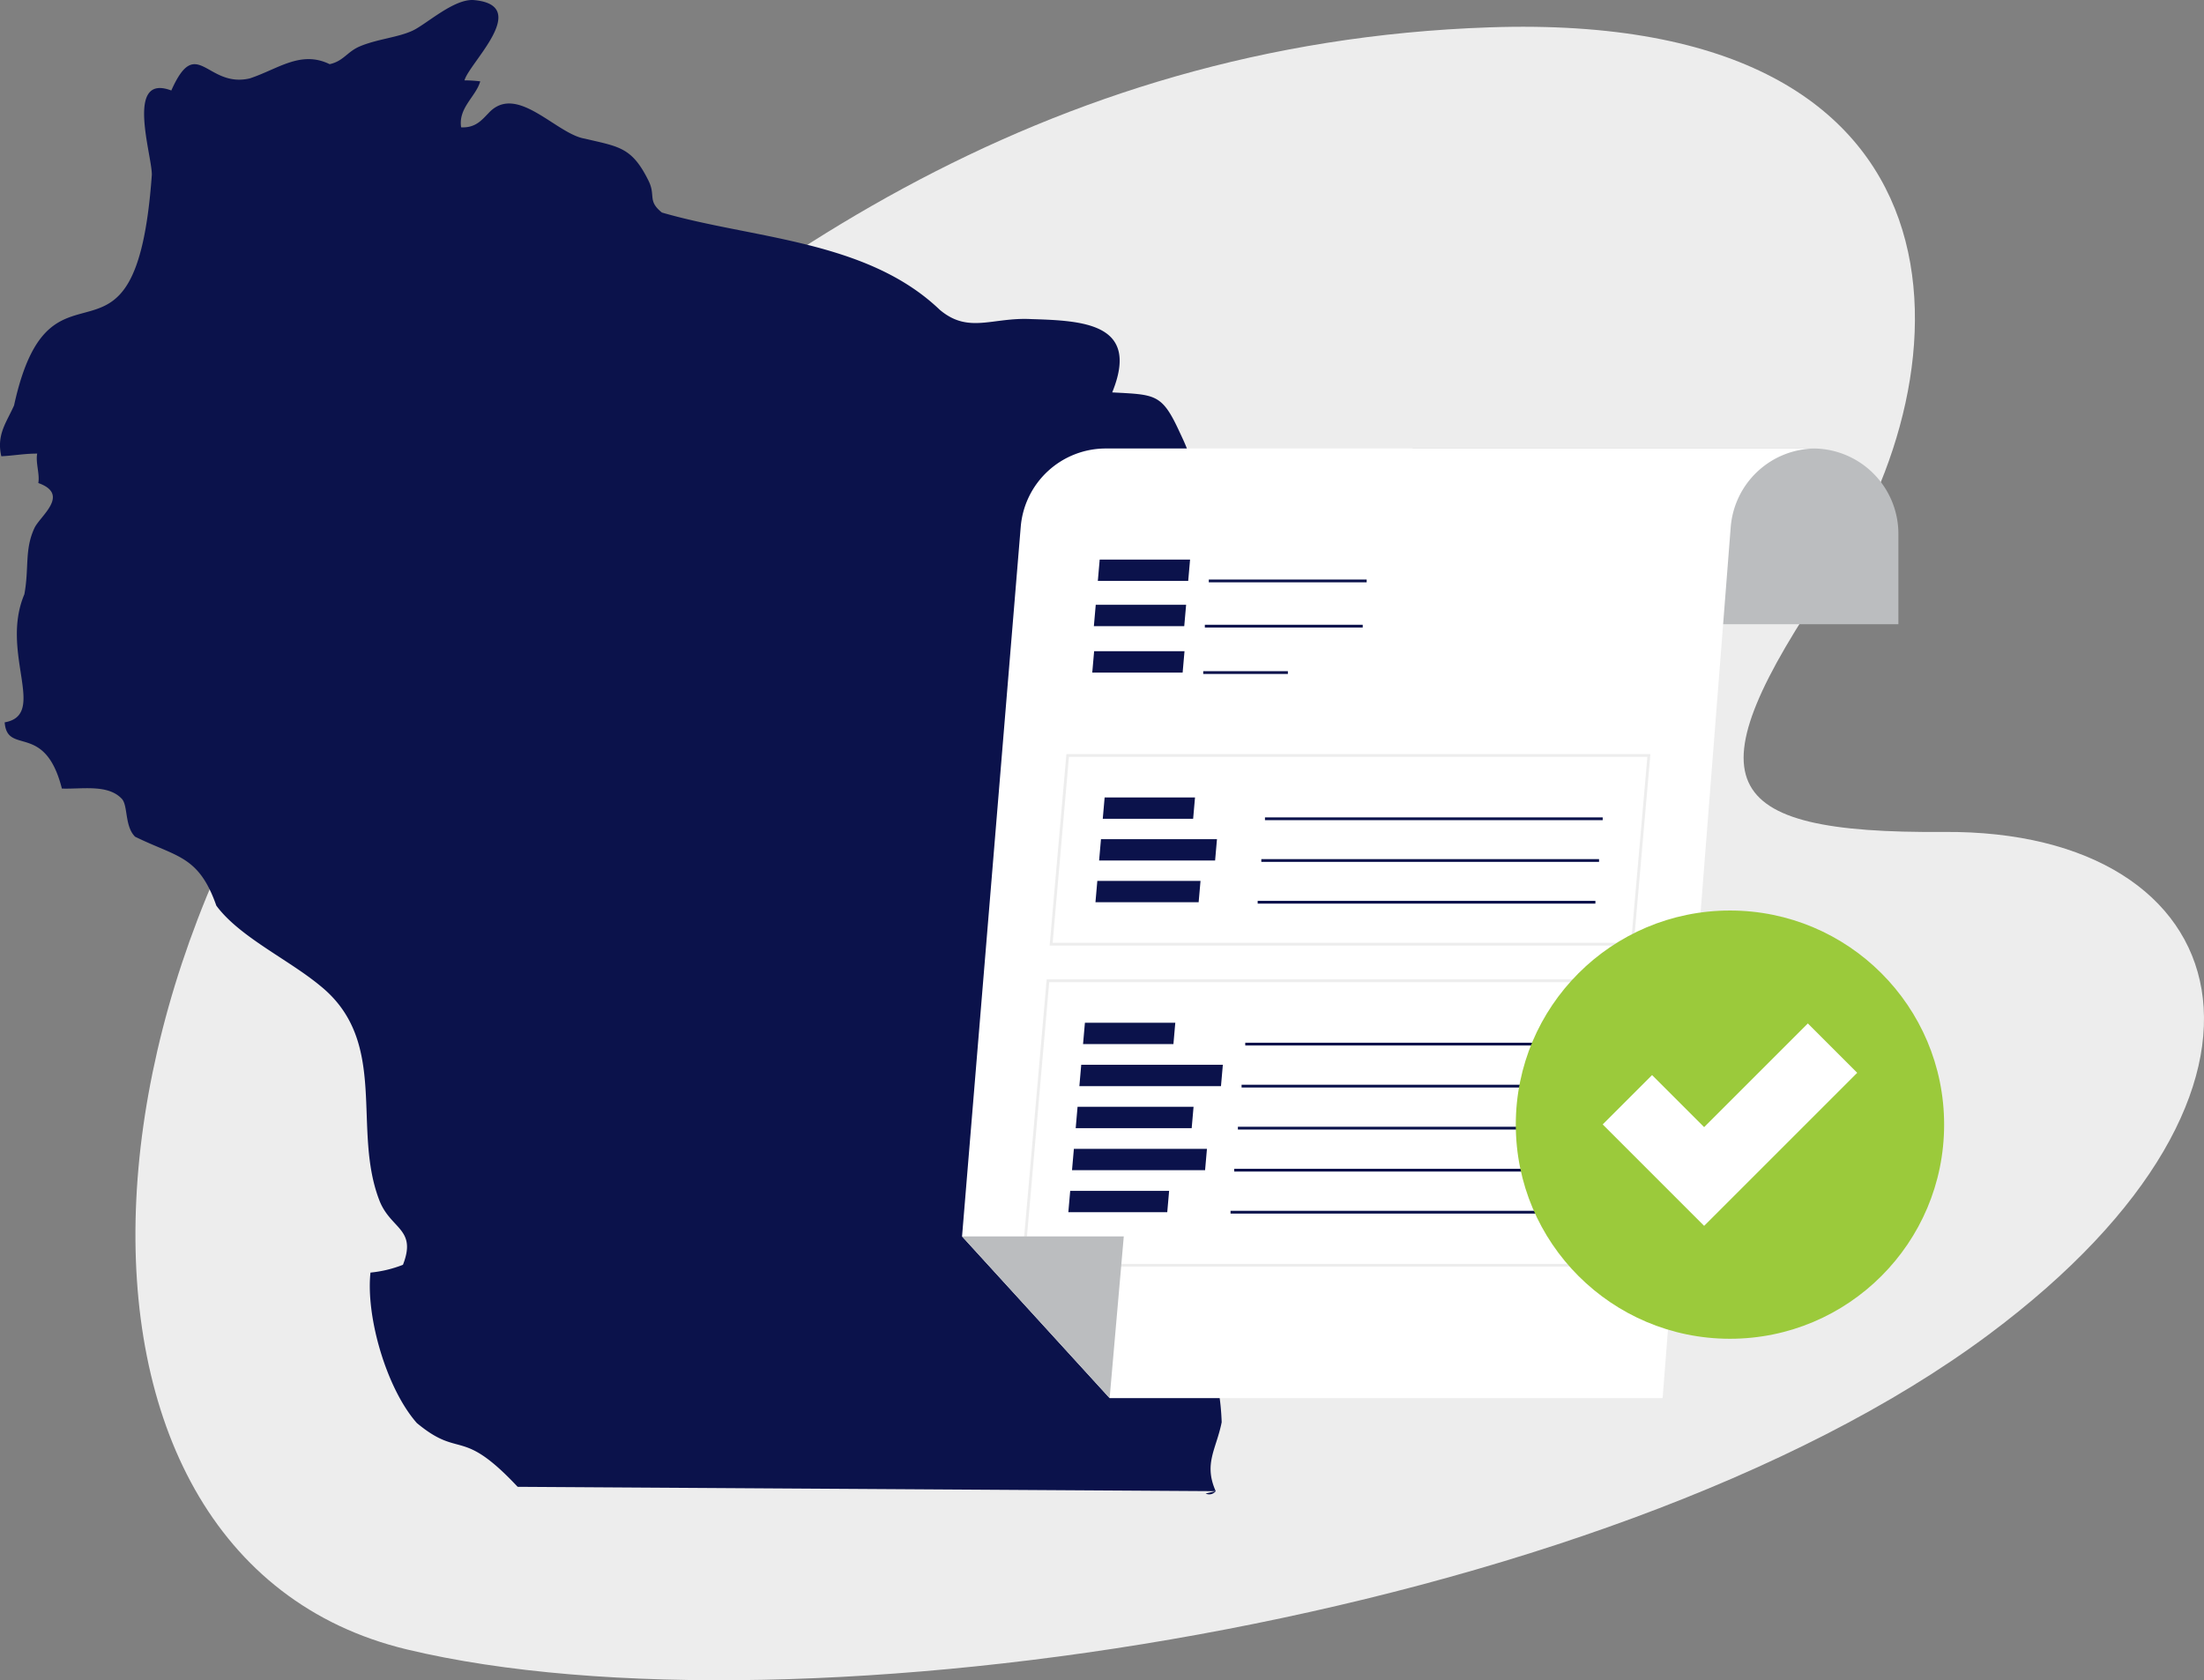 <svg id="ab4ad3ab-8ec0-43f3-b26f-d7f19c3a206a" data-name="WI" xmlns="http://www.w3.org/2000/svg" width="393.38" height="299.954" viewBox="0 0 393.38 299.954"><rect x="0" y="0" width="393.38" height="299.954" fill="#808080" stroke="none"/><path d="M145.05,145.908C192.244,100.28,249.474,59.11,329.472,56.35c89.13-3.075,85.611,61.731,60.808,98.216s-20.75,45.733,20.344,45.419c52.577-.401,67.436,45.468,7.979,89.749-68.797,51.236-213.144,72.765-282.294,56.191C67.158,329.352,73.738,214.855,145.05,145.908Z" transform="translate(-63.677 -51.467)" fill="#ededed"/><path d="M280.668,317.669,156.07,316.893c-10.19-10.851-10.134-4.857-17.989-11.382-5.405-6.118-9.128-18.953-8.28-26.863a21.479,21.479,0,0,0,5.797-1.391c2.491-6.369-2.056-6.308-4.122-11.278-5.138-12.888,1.823-28.43-10.613-38.504-5.668-4.715-14.452-8.745-18.571-14.33-3.162-8.973-6.992-8.616-14.507-12.313-1.886-1.877-1.236-5.557-2.368-6.765-2.473-2.638-7.062-1.704-10.693-1.826-3.039-11.979-9.764-5.848-10.211-11.821,7.72-1.354-.912-12.423,3.516-22.866.865-4.691.003-7.976,1.8-11.828,1.003-2.149,6.437-5.973.686-8.033.298-1.545-.518-3.688-.194-5.251-2.336-.004-4.133.363-6.408.474-.888-3.853.917-6.017,2.275-9.072,6.638-30.414,21.705-.842,24.591-41.182.032-3.551-4.816-18.186,3.475-15.041,4.536-10.179,6.308-.363,13.999-2.156,5.021-1.644,9.081-5.074,14.261-2.543,2.494-.544,3.105-2.219,5.406-3.186,3.12-1.312,6.847-1.585,9.449-2.821,2.473-1.175,7.418-5.765,10.948-5.431,10.276.97-.916,11.246-1.736,14.33a23.142,23.142,0,0,1,2.811.176c-.751,2.706-3.95,4.715-3.411,8.209,2.571.127,3.684-1.302,4.898-2.544,5-5.438,12.053,3.738,17.173,4.563,6.139,1.452,8.41,1.513,11.379,7.519,1.33,2.692-.244,3.547,2.386,5.672,16.08,4.689,36.533,4.869,49.585,17.356,5.157,4.356,9.366,1.308,16.306,1.664,9.372.286,19.496.773,14.481,13.09,7.598.41,8.824.205,11.857,6.714,1.305,2.8,2.48,5.043,2.397,8.417-.083,3.307-3.231,5.474-2.872,8.845,3.662-1.484,5.84-3.479,8.396-.37,3.095,3.756-.51,4.122-1.359,8.238.072-.338,1.035,5.309.776,4.805.273.536,3.109,2.369,2.904,1.74,1.042,3.192.323,5.211.478,8.935-7.382-.888-8.227,4.805-11.756,10.29-2.311,3.594-9.111,13.108-1.499,14.869,6.063-4.91,8.313-14.017,14.542-18.046,3.436-2.221,5.826-.568,8.518-4.6,2.059-3.087,1.56-8.069,6.354-7.907,1.743-4.787,2.962-14.344,7.903-17.04,3.81,10.937,1.586,15.479-4.954,24.285-.913,6.308-3.549,8.975-7.008,13.945-2.245,5.065-2.166,11.236-3.643,16.652-3.862,6.395-2.665,8.996-3.665,15.559-2.517,5.847-6.938,7.792-7.7,14.48,2.084,21.964,3.913,11.879-4.06,32.721-5.722,27.236,3.307,23.681,3.929,41.304-.948,4.809-3.259,7.397-1.063,12.314a1.45,1.45,0,0,1-1.797.421Z" transform="translate(-63.677 -51.467)" fill="#0b124b"/><path d="M252.13,80.063h71.463a15.241,15.241,0,0,1,15.241,15.241v16.135a0,0,0,0,1,0,0h-86.704a0,0,0,0,1,0,0V80.063A0,0,0,0,1,252.13,80.063Z" fill="#bbbdbf"/><path d="M372.587,145.516a15.241,15.241,0,0,1,15.189-13.985H261.051a15.241,15.241,0,0,0-15.189,13.985L235.388,272.19l26.342,28.867h98.7Z" transform="translate(-63.677 -51.467)" fill="#fff"/><polygon points="212.077 103.705 195.946 103.705 196.279 99.895 212.41 99.895 212.077 103.705" fill="#0b124b"/><rect x="215.752" y="103.458" width="28.178" height="0.496" fill="#0b124b"/><polygon points="211.37 111.778 195.239 111.778 195.573 107.968 211.704 107.968 211.37 111.778" fill="#0b124b"/><rect x="215.046" y="111.531" width="28.178" height="0.496" fill="#0b124b"/><polygon points="211.083 120.067 194.952 120.067 195.285 116.256 211.416 116.256 211.083 120.067" fill="#0b124b"/><rect x="214.758" y="119.819" width="15.11" height="0.496" fill="#0b124b"/><path d="M355.257,220.272H251.021l.023-.269,2.968-33.918H358.248l-.023.269Zm-103.696-.496H354.803l2.905-33.196H254.466Z" transform="translate(-63.677 -51.467)" fill="#ededed"/><path d="M350.243,277.583H246.007l.023-.269,4.463-51.004H354.729l-.023.269ZM246.547,277.087H349.789l4.4-50.282H250.947Z" transform="translate(-63.677 -51.467)" fill="#ededed"/><polygon points="212.957 146.168 196.826 146.168 197.16 142.357 213.291 142.357 212.957 146.168" fill="#0b124b"/><rect x="225.777" y="145.92" width="60.281" height="0.496" fill="#0b124b"/><polygon points="216.878 153.616 196.175 153.616 196.508 149.806 217.211 149.806 216.878 153.616" fill="#0b124b"/><rect x="225.126" y="153.368" width="60.28" height="0.496" fill="#0b124b"/><polygon points="213.94 161.064 195.523 161.064 195.856 157.254 214.274 157.254 213.94 161.064" fill="#0b124b"/><rect x="224.474" y="160.817" width="60.281" height="0.496" fill="#0b124b"/><polygon points="209.438 186.393 193.307 186.393 193.641 182.583 209.772 182.583 209.438 186.393" fill="#0b124b"/><rect x="222.258" y="186.145" width="60.281" height="0.496" fill="#0b124b"/><polygon points="217.926 193.895 192.651 193.895 192.984 190.085 218.26 190.085 217.926 193.895" fill="#0b124b"/><rect x="221.602" y="193.647" width="60.281" height="0.496" fill="#0b124b"/><polygon points="212.698 201.397 191.995 201.397 192.328 197.586 213.031 197.586 212.698 201.397" fill="#0b124b"/><rect x="220.945" y="201.149" width="60.281" height="0.496" fill="#0b124b"/><polygon points="215.09 208.898 191.338 208.898 191.672 205.088 215.423 205.088 215.09 208.898" fill="#0b124b"/><rect x="220.289" y="208.65" width="60.281" height="0.496" fill="#0b124b"/><polygon points="208.337 216.4 190.682 216.4 191.015 212.59 208.67 212.59 208.337 216.4" fill="#0b124b"/><rect x="219.633" y="216.153" width="60.28" height="0.496" fill="#0b124b"/><polygon points="171.71 220.723 200.578 220.723 198.052 249.59 171.71 220.723" fill="#bbbdbf"/><circle cx="308.771" cy="200.771" r="38.225" fill="#9bca3b"/><polygon points="304.162 218.838 286.059 200.733 294.87 191.923 304.162 201.214 322.673 182.704 331.484 191.515 304.162 218.838" fill="#fff"/></svg>
